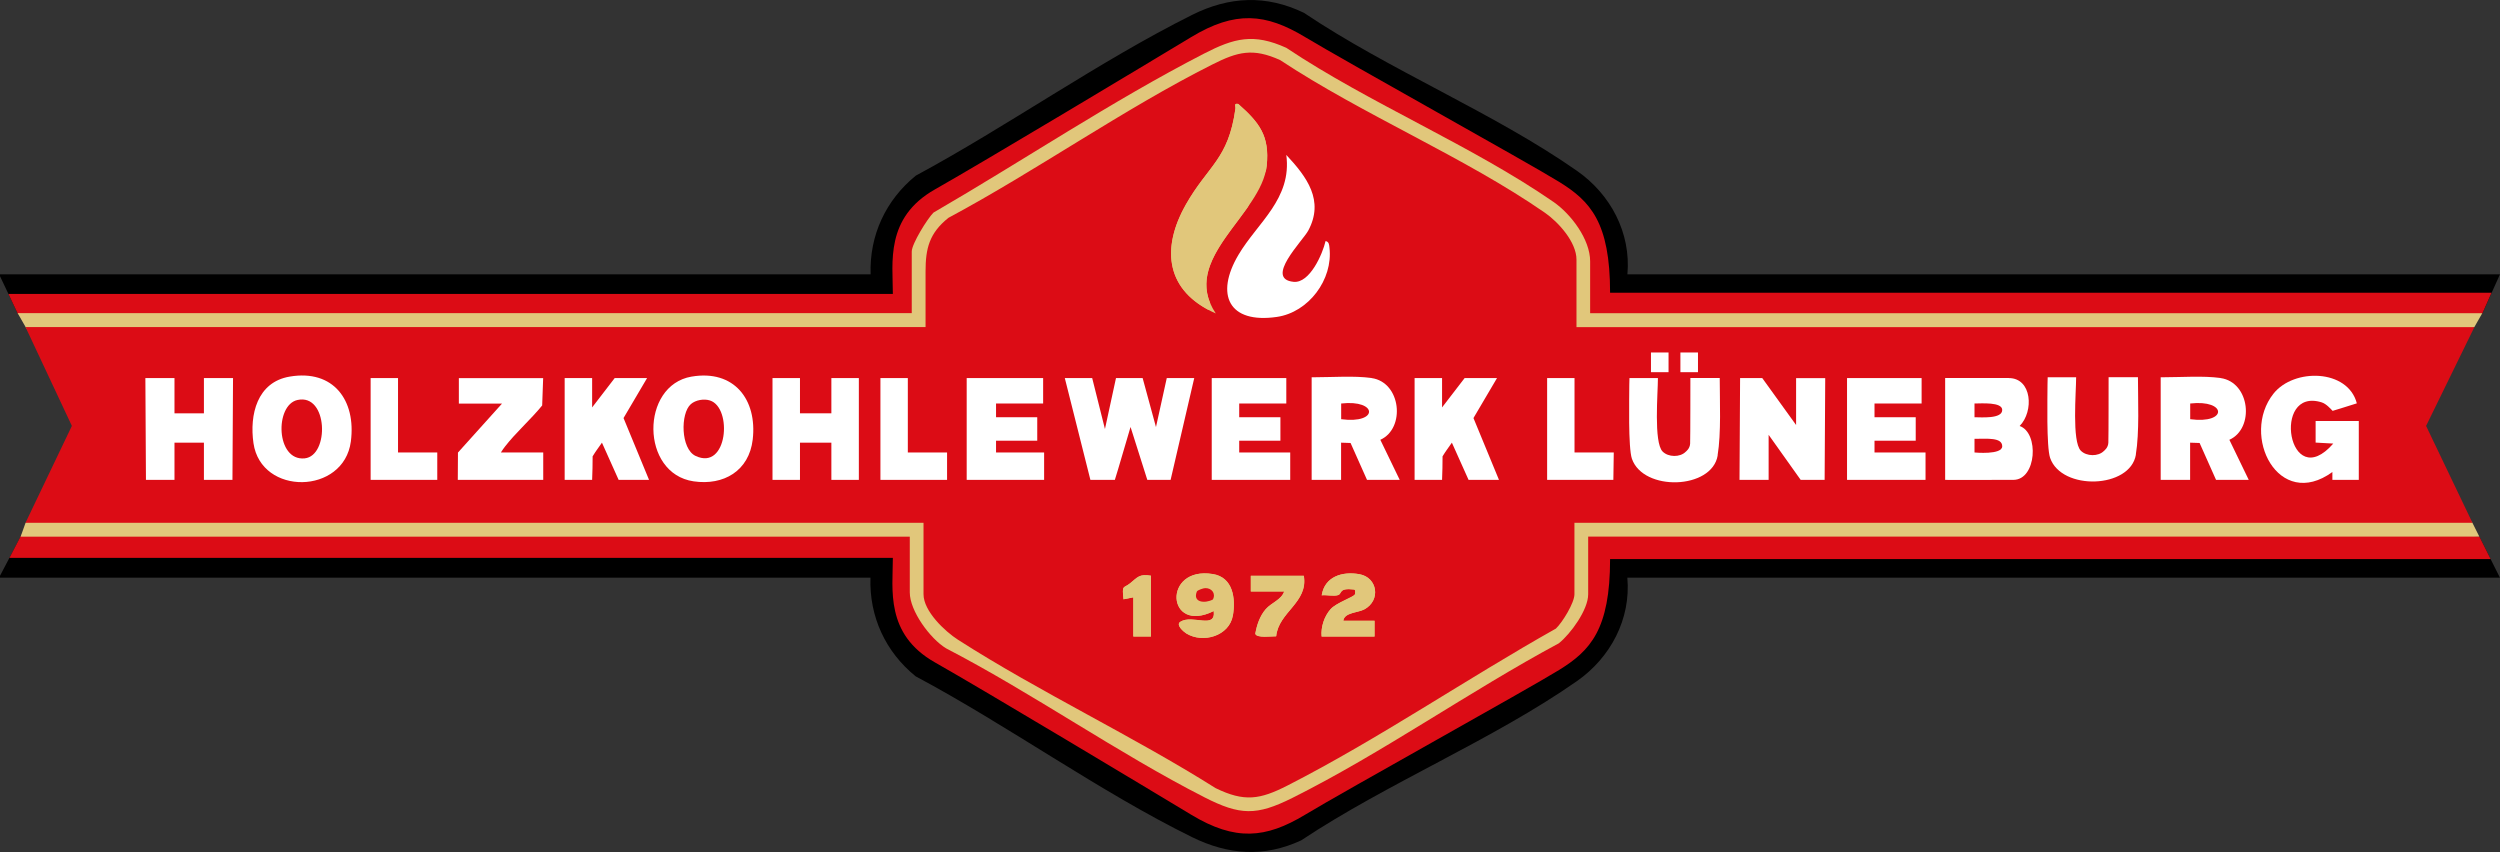 <?xml version="1.0" encoding="UTF-8"?>
<svg id="Ebene_2" data-name="Ebene 2" xmlns="http://www.w3.org/2000/svg" viewBox="0 0 305.76 104.21">
  <rect x="0" y="0" width="305.76" height="104.21" fill="#333333" stroke="none"/>
  <defs>
    <style>
      .cls-1 {
        fill: #fff;
      }

      .cls-2 {
        fill: #e1c77b;
      }

      .cls-3 {
        fill: #dc0c15;
      }
    </style>
  </defs>
  <g id="Ebene_1-2" data-name="Ebene 1">
    <g>
      <path d="M0,70.42l2.52-4.79h108.75v6.82c0,2.27,2.49,5.65,4.43,6.83,10.68,5.54,20.95,12.79,31.62,18.23,4.34,2.21,6.35,2.26,10.72.08,11-5.49,21.73-13.08,32.61-18.92,1.45-1.16,3.59-4.1,3.59-5.99v-7.06h108.99l2.52,5.03h-106.72c.45,5.07-2.06,9.78-6.16,12.65-10.23,7.16-23.22,12.49-33.73,19.48-4.54,2.11-8.94,1.78-13.36-.4-11.36-5.59-22.54-13.67-33.79-19.66-3.68-2.98-5.69-7.3-5.53-12.07H0s0-.24,0-.24Z"/>
      <path d="M0,33.55h106.48c-.16-4.77,1.86-9.09,5.53-12.07,11.26-6.07,22.41-13.98,33.79-19.66,4.55-2.27,9.06-2.48,13.68-.25,10.39,6.98,23.25,12.23,33.4,19.33,4.1,2.87,6.61,7.57,6.16,12.65h106.72l-2.16,4.79h-109.11v-6.35c0-2.69-2.35-5.79-4.48-7.26-9.96-6.89-22.5-12.05-32.68-18.85-4.02-1.82-6.38-1.19-10.09.72-11.3,5.82-22.09,13.07-33.06,19.43-.75.74-2.66,3.83-2.66,4.76v7.54H2.16l-2.16-4.55v-.24Z"/>
      <path class="cls-3" d="M2.16,38.34l-1.13-2.39h108.17c0-3.8-.97-9.32,5.14-12.78s25.99-15.4,31.36-18.64,9.09-2.91,13.91,0,27.29,15.37,31.09,17.72,6.22,4.93,6.22,13.55h107.81l-1.13,2.54-8.32,1.08-292.09-.22-1.04-.86Z"/>
      <path class="cls-3" d="M2.65,65.35l-1.5,2.88h108.05c0,3.8-.97,9.32,5.14,12.78s25.99,15.4,31.36,18.64,9.09,2.91,13.91,0,27.29-15.37,31.09-17.72,6.22-4.93,6.22-13.55h107.7l-1.38-2.75-7.96-.87-292.09.22-.55.37Z"/>
      <path class="cls-2" d="M10.04,50.13l-.28,7.53-6.64,6.3-.6,1.68h108.75v6.82c0,2.27,2.49,5.65,4.43,6.83,10.68,5.54,20.95,12.79,31.62,18.23,4.34,2.21,6.35,2.26,10.72.08,11-5.49,21.73-13.08,32.61-18.92,1.45-1.16,3.59-4.1,3.59-5.99v-7.06h108.99l-.84-1.68-4.26-4.98-3.45-5.8,6.29-12.12,1.66-1.06.96-1.68h-109.11v-6.35c0-2.69-2.35-5.79-4.48-7.26-9.96-6.89-22.5-12.05-32.68-18.85-4.02-1.82-6.38-1.19-10.09.72-11.3,5.82-22.09,13.07-33.06,19.43-.75.74-2.66,3.83-2.66,4.76v7.54H2.16l.96,1.68,6.92,10.12Z"/>
      <path class="cls-3" d="M302.64,40.01h-109.83v-8.26c0-2.14-2.2-4.58-3.86-5.73-9.87-6.84-22.27-11.98-32.38-18.67-3.32-1.51-5.19-1.03-8.28.53-10.88,5.47-21.5,12.98-32.29,18.76-2.34,1.87-2.8,3.74-2.8,6.54v6.82H3.12l5.67,12.09-5.67,11.85h109.83v8.74c0,2.07,2.61,4.54,4.24,5.58,10.06,6.44,21.34,11.74,31.48,18.13,3.53,1.72,5.43,1.4,8.8-.32,11.07-5.65,21.96-13.09,32.82-19.19.8-.76,2.27-3.15,2.27-4.2v-8.74h109.83l-5.67-11.85,5.91-12.09ZM145.05,25.01c2.71-4.77,5.19-5.5,6.05-11.69.05-.34-.23-.71.35-.6,2.58,2.28,3.85,3.9,3.48,7.54-.02.21-.06.41-.1.62l-2.22,4.46c-2.65,3.77-6.38,7.5-4.6,11.74l-.19.83c-5.26-2.78-5.72-7.7-2.77-12.9ZM140.77,77.85h-2.16v-4.79l-1.2.24c-.2-1.83-.02-1.29.8-1.95.92-.74,1.13-1.18,2.56-.93v7.42ZM150.78,75.28c-.43,2.51-3.65,3.45-5.69,2.2-.34-.21-1.33-1.06-.73-1.43,1.47-.94,4.35.97,4.08-1.31-5.78,2.88-6.29-5.5-.13-4.53,2.51.39,2.83,3,2.48,5.07ZM156.09,77.82c-.49-.01-2.45.26-2.56-.32.19-1.08.55-2.15,1.27-2.99.68-.79,1.92-1.15,2.26-2.17h-4.08v-1.92h6.47c.56,3.28-3.09,4.42-3.38,7.4ZM168.11,75.93v1.92h-6.47c-.11-1.16.32-2.47,1.09-3.34.71-.8,2.83-1.48,2.98-1.82.04-.11.1-.59-.11-.59-1.91-.23-1.43.51-1.94.68-.54.19-1.41-.04-2.01.03.36-2.3,2.53-2.96,4.62-2.58,2.21.4,2.64,3.2.59,4.3-.81.43-2.44.37-2.57,1.39h3.84Z"/>
      <path class="cls-2" d="M148.68,38.33c-6.08-2.68-6.74-7.86-3.64-13.33,2.71-4.77,5.19-5.5,6.05-11.69.05-.34-.23-.71.35-.6,2.58,2.28,3.85,3.9,3.48,7.54-.62,6.03-10.72,11.37-6.23,18.08Z"/>
      <path class="cls-2" d="M148.44,74.73c-5.78,2.88-6.29-5.5-.13-4.53,2.51.39,2.83,3,2.48,5.07-.43,2.51-3.65,3.45-5.69,2.2-.34-.21-1.33-1.06-.73-1.43,1.47-.94,4.35.97,4.08-1.31ZM147.41,71.93c-.23,0-.9.23-1.01.4-.58,1.37.99,1.51,1.95.99.38-.74-.15-1.41-.93-1.39Z"/>
      <path class="cls-2" d="M164.27,75.93h3.84v1.92h-6.47c-.11-1.16.32-2.47,1.09-3.34.71-.8,2.83-1.48,2.98-1.82.04-.11.1-.59-.11-.59-1.91-.23-1.43.51-1.94.68s-1.41-.04-2.01.03c.36-2.3,2.53-2.96,4.62-2.58,2.21.4,2.64,3.2.59,4.3-.81.43-2.44.37-2.57,1.39Z"/>
      <path class="cls-2" d="M159.47,70.42c.56,3.28-3.09,4.42-3.38,7.4-.49-.01-2.45.26-2.56-.32.19-1.08.55-2.15,1.27-2.99.68-.79,1.92-1.15,2.26-2.17h-4.08v-1.92h6.47Z"/>
      <path class="cls-2" d="M140.77,70.42v7.42h-2.16v-4.79l-1.2.24c-.2-1.83-.02-1.29.8-1.95.92-.74,1.13-1.18,2.56-.93Z"/>
      <path class="cls-3" d="M241.49,55.34v-1.68c1.44.1,4.82-.65,3.2,1.64l-3.2.04Z"/>
      <path class="cls-3" d="M244.55,49.65c1.4,1.31-2.34,1.65-3.07,1.38v-1.68c.77.08,2.5-.23,3.07.3Z"/>
      <path class="cls-3" d="M267.87,51.27v-1.92c4.48-.51,4.61,2.52,0,1.92Z"/>
      <path class="cls-3" d="M167.12,51c-.26.41-2.73.23-3.33.27v-1.92c.91-.21,4.38-.05,3.33,1.65Z"/>
      <path class="cls-3" d="M36.38,48.92c3.75-.83,3.94,6.82.88,7.14-3.54.36-3.68-6.52-.88-7.14Z"/>
      <path class="cls-3" d="M84.49,49.43c.58-.51,1.6-.68,2.34-.45,2.79.89,2.17,8.64-1.76,6.78-1.82-.86-1.87-5.19-.58-6.33Z"/>
      <path class="cls-3" d="M147.41,71.93c.78-.02,1.32.65.93,1.39-.96.52-2.52.38-1.95-.99.12-.17.79-.4,1.01-.4Z"/>
    </g>
    <g>
      <path class="cls-1" d="M162.12,29.48c.44.09.44.47.48.83.45,3.88-2.56,7.89-6.43,8.45-5.92.86-7.57-2.74-4.71-7.58,2.32-3.94,6.57-6.86,5.86-12.23,2.54,2.71,4.66,5.59,2.68,9.26-.69,1.27-5.39,5.91-1.78,6.26,1.97.19,3.54-3.41,3.9-4.98Z"/>
      <path class="cls-1" d="M245.69,46.24c2.83,0,3.09,4.07,1.32,5.86,2.4.83,2.08,6.59-.77,6.59-1.5,0-5.9.01-7.51.01-.36,0-.5-.01-.83-.01v-12.46s5.58,0,7.79,0ZM244.88,50.14c0-1-2.57-.79-3.39-.79v1.68c.8,0,3.39.23,3.39-.89ZM241.49,55.34s3.41.33,3.39-.77-1.86-.9-3.39-.9v1.68Z"/>
      <path class="cls-1" d="M219.67,51.99v-5.74h3.56v.38s-.07,12.06-.07,12.06h-2.93l-3.92-5.51v5.51h-3.56l.07-12.45c.57,0,2.22,0,2.71,0,.7.99,3.04,4.22,4.14,5.74Z"/>
      <path class="cls-1" d="M271.59,46.24c3.61.51,4.18,6.15,1.07,7.55l2.37,4.9h-4l-2.01-4.51-1.16-.04v4.55h-3.6v-12.55h.36c2.1,0,4.86-.2,6.95.09ZM267.87,51.27c4.61.61,4.48-2.43,0-1.92v1.92Z"/>
      <path class="cls-1" d="M288.49,58.69h-3.23c0-.21,0-.64,0-.96-6.58,4.78-11.28-4.46-7.2-9.59,2.5-3.14,9.1-3.02,10.19,1.19-.71.21-2.59.83-2.96.92-.21-.21-.76-.86-1.34-1.04-6.17-1.93-4.09,11.34,1.42,5.04l-2.16-.12v-2.64h5.28v7.18Z"/>
      <path class="cls-1" d="M21.34,50.55h3.6v-4.31h3.56l-.07,12.45h-3.49v-4.55h-3.6v4.55h-3.49l-.07-12.45h3.56v4.31Z"/>
      <path class="cls-1" d="M35.43,46.06c5.36-.91,8.14,2.91,7.48,7.94-.86,6.51-10.97,6.67-11.91.2-.5-3.47.44-7.47,4.43-8.14ZM36.38,48.92c-2.8.62-2.65,7.49.88,7.14,3.05-.31,2.87-7.97-.88-7.14Z"/>
      <path class="cls-1" d="M84.59,46.06c5.17-.88,8.04,2.79,7.47,7.7-.45,3.83-3.55,5.65-7.23,5.11-6.51-.95-6.52-11.74-.25-12.81ZM84.49,49.43c-1.29,1.14-1.24,5.47.58,6.33,3.92,1.86,4.55-5.89,1.76-6.78-.74-.24-1.76-.06-2.34.45Z"/>
      <path class="cls-1" d="M127.58,46.24v3.11h-5.76v1.68h5.04v2.87h-5.04v1.44h5.88v3.35h-9.47v-12.45h9.35Z"/>
      <path class="cls-1" d="M66.43,46.24l-.12,3.35c-1.38,1.7-3.23,3.32-4.55,5.03-.19.24-.27.37-.5.72h5.18v3.35h-10.45s.02-3.34.02-3.34l5.39-5.99h-5.28v-3.11h10.31Z"/>
      <path class="cls-1" d="M97.84,46.24v4.31h3.84v-4.31h3.36v12.45h-3.36v-4.55h-3.84v4.55h-3.36v-12.45h3.36Z"/>
      <polygon class="cls-1" points="157.32 46.24 157.32 49.35 151.56 49.35 151.56 51.03 156.6 51.03 156.6 53.9 151.56 53.9 151.56 55.34 157.8 55.34 157.8 58.69 148.2 58.69 148.2 46.24 157.32 46.24"/>
      <polygon class="cls-1" points="235.02 46.24 235.02 49.35 229.26 49.35 229.26 51.03 234.3 51.03 234.3 53.9 229.26 53.9 229.26 55.34 235.5 55.34 235.5 58.69 225.9 58.69 225.9 46.24 235.02 46.24"/>
      <path class="cls-1" d="M72.42,46.24v3.59l2.76-3.59h3.96l-2.88,4.89,3.12,7.56h-3.72l-2.04-4.55c-.47.69-.7.95-1.14,1.67,0,.81-.02,2.07-.06,2.88-1.06,0-2.35,0-3.36,0v-12.45h3.36Z"/>
      <path class="cls-1" d="M176.37,46.24v3.59l2.76-3.59h3.96l-2.88,4.89,3.12,7.56h-3.72l-2.04-4.55c-.47.69-.7.95-1.14,1.67,0,.81-.02,2.07-.06,2.88-1.06,0-2.35,0-3.36,0v-12.45h3.36Z"/>
      <path class="cls-1" d="M210.08,55.7c-.69,4.18-9.09,4.44-10.49.41-.47-1.35-.32-7.46-.32-9.05,0-.27.02-.54.02-.82h3.48c0,1.82-.53,7.85.57,8.98.7.71,2.13.73,2.82.04.06-.06.52-.39.55-1.01s.03-8.02.03-8.02h3.59c0,2.76.19,6.74-.26,9.46Z"/>
      <path class="cls-1" d="M48.68,46.24v9.1h4.8c0,1.09,0,2.48,0,3.35h-8.15v-12.45h3.36Z"/>
      <polygon class="cls-1" points="111.03 46.24 111.03 55.34 115.83 55.34 115.83 58.69 108.04 58.69 107.68 58.69 107.68 46.24 111.03 46.24"/>
      <path class="cls-1" d="M192.57,46.24v9.1h4.8c0,1.04-.05,2.34-.05,3.35h-8.1v-12.45h3.36Z"/>
      <path class="cls-1" d="M133.58,46.24l1.56,6.23,1.35-6.23h3.26s1.63,5.99,1.63,5.99l1.32-5.99h3.36l-2.89,12.45h-2.85l-2.05-6.47c-.12.37-1.66,5.7-1.92,6.47h-2.99l-3.13-12.45h3.36Z"/>
      <path class="cls-1" d="M261.23,55.6c-.69,4.18-9.09,4.44-10.49.41-.47-1.35-.32-7.46-.32-9.05,0-.27.02-.54.02-.82h3.48c0,1.82-.53,7.85.57,8.98.7.71,2.13.73,2.82.04.06-.06.52-.39.55-1.01s.03-8.02.03-8.02h3.59c0,2.76.19,6.74-.26,9.46Z"/>
    </g>
    <rect class="cls-1" x="205.52" y="43.11" width="2.15" height="2.41"/>
    <rect class="cls-1" x="201.92" y="43.11" width="2.15" height="2.41"/>
    <path class="cls-1" d="M167.75,46.24c3.61.51,4.18,6.15,1.07,7.55l2.37,4.9h-4l-2.01-4.51-1.16-.04v4.55h-3.6v-12.55h.36c2.1,0,4.86-.2,6.95.09ZM164.03,51.27c4.61.61,4.48-2.43,0-1.92v1.92Z"/>
  </g>
</svg>